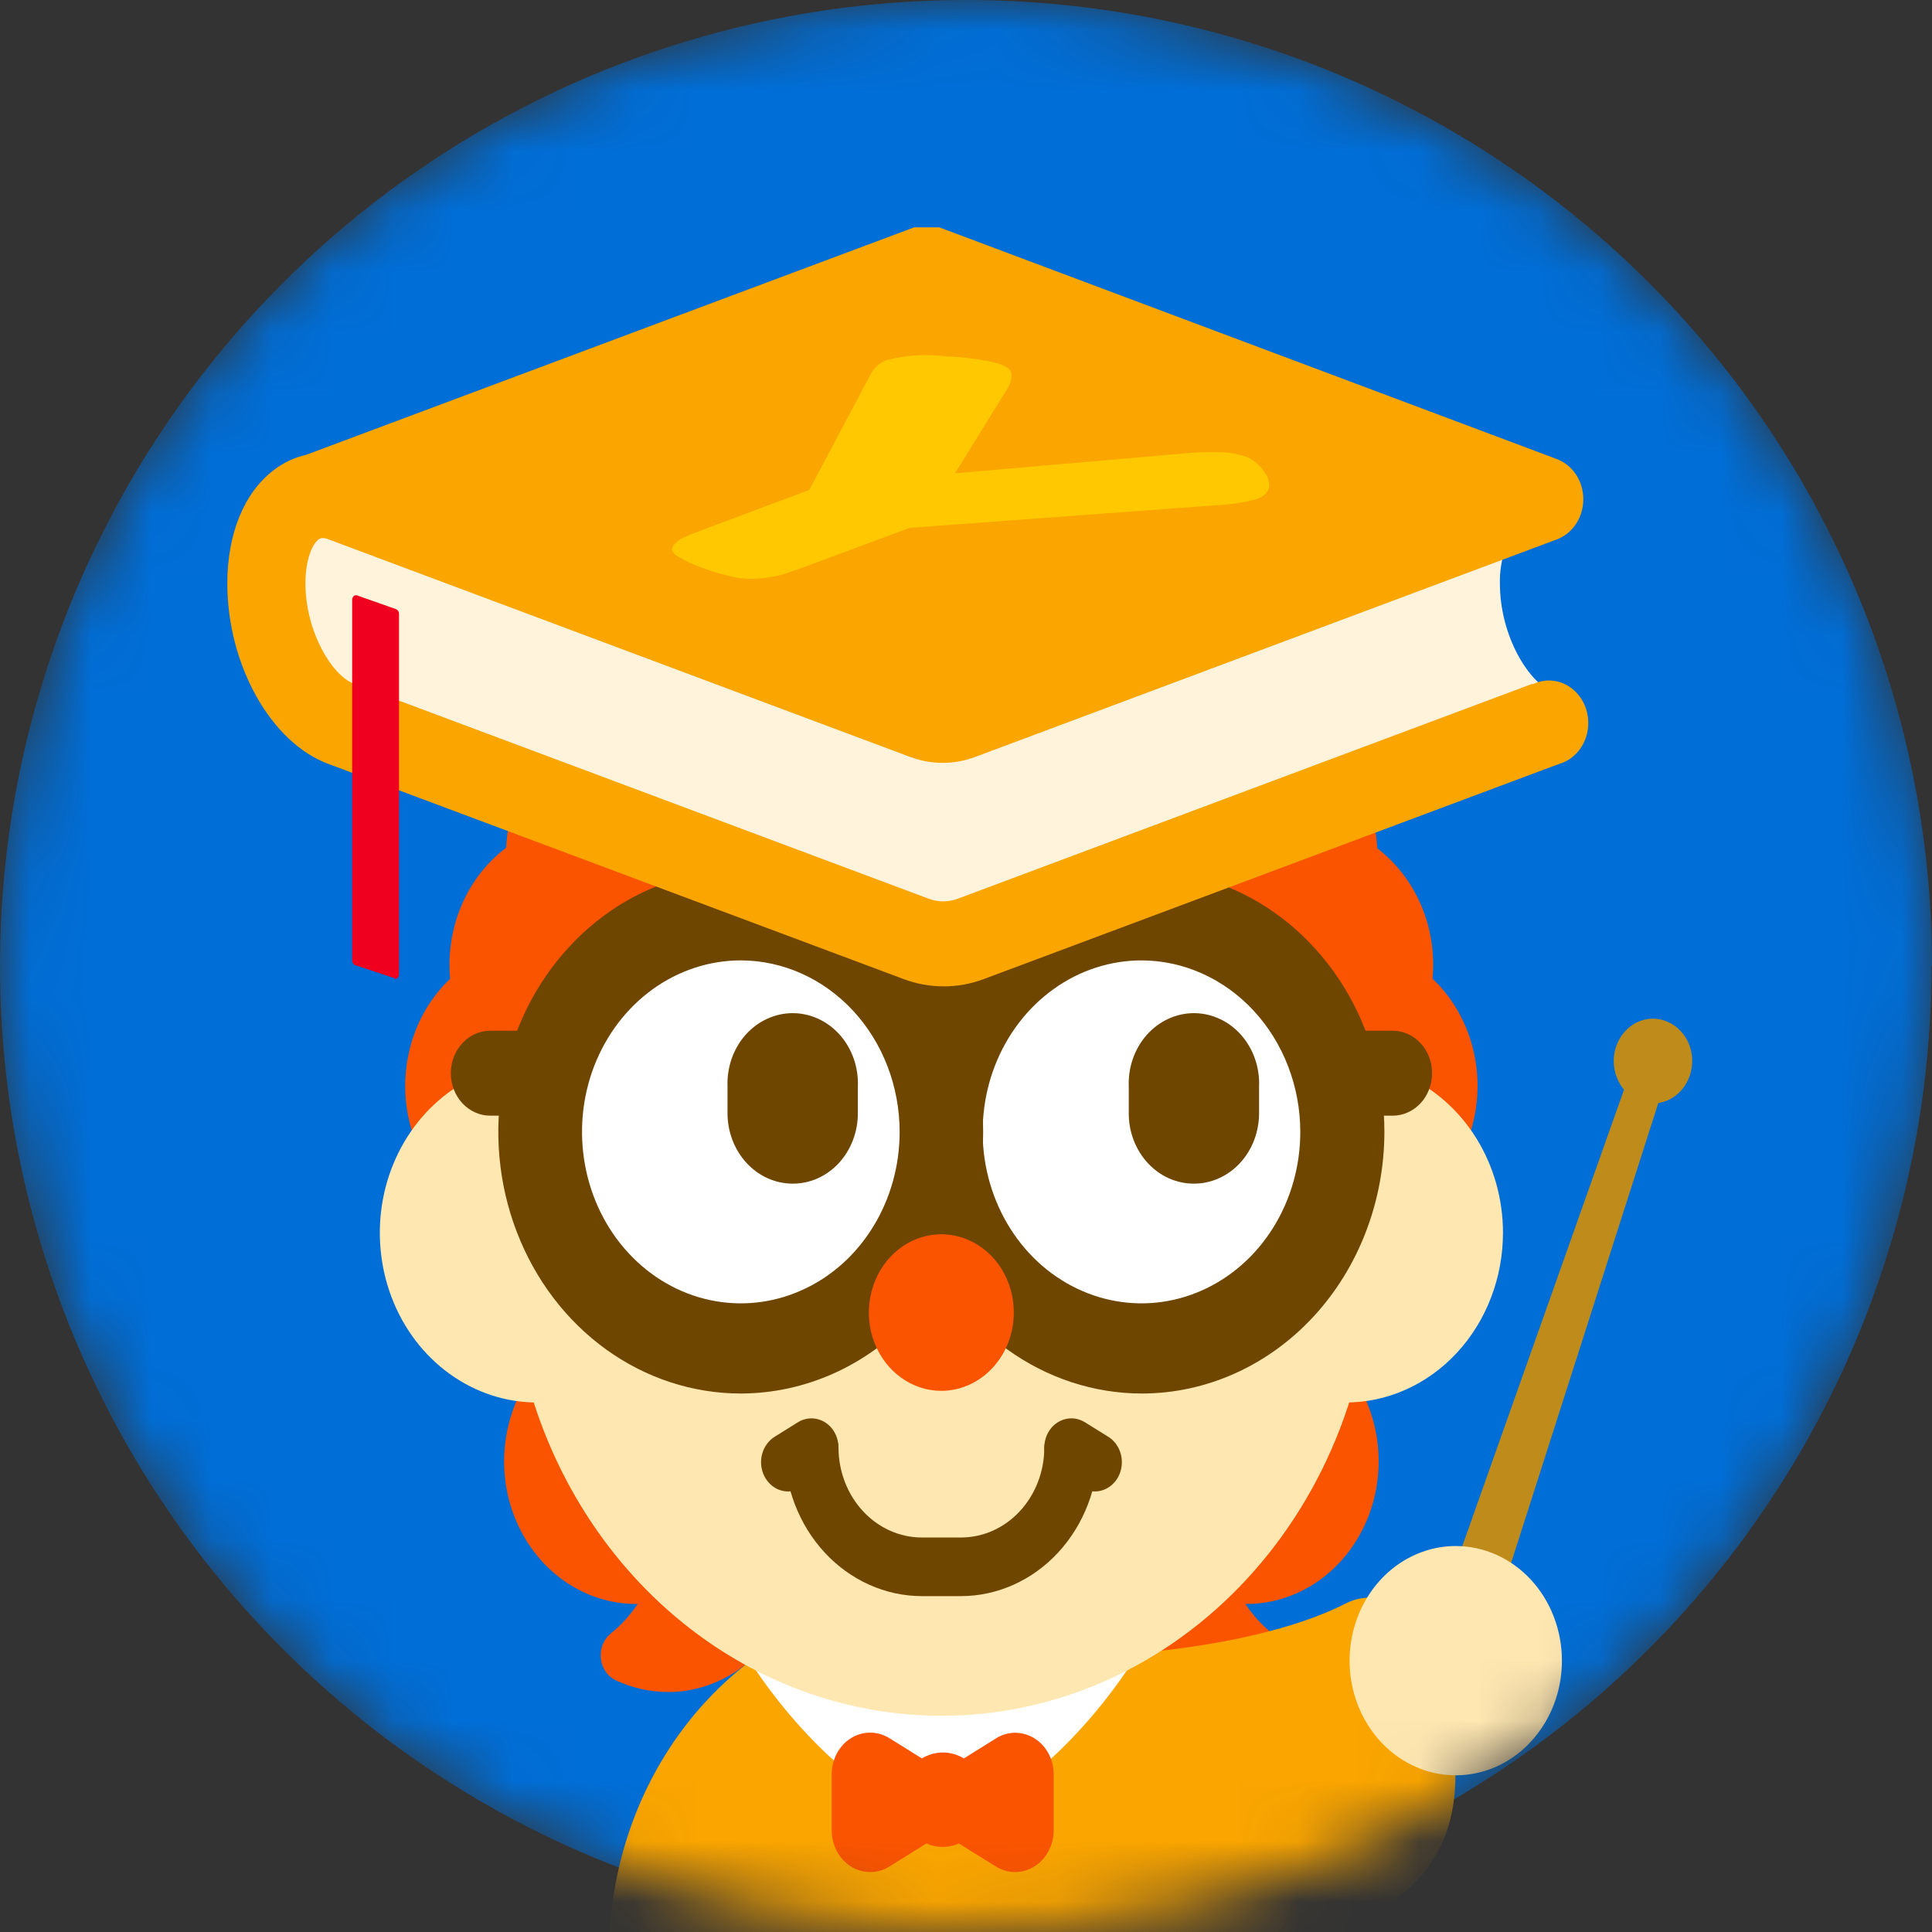 <svg width="32" height="32" viewBox="0 0 32 32" fill="none" xmlns="http://www.w3.org/2000/svg">
<rect x="0" y="0" width="32" height="32" fill="#333333" stroke="none"/>
<mask id="mask0_2094_7567" style="mask-type:alpha" maskUnits="userSpaceOnUse" x="0" y="0" width="32" height="32">
<path d="M31.991 16C31.991 19.165 31.053 22.259 29.295 24.89C27.537 27.522 25.038 29.572 22.114 30.783C19.191 31.994 15.974 32.31 12.871 31.692C9.768 31.074 6.918 29.549 4.681 27.31C2.445 25.071 0.922 22.219 0.306 19.115C-0.31 16.011 0.008 12.793 1.221 9.87C2.433 6.946 4.485 4.448 7.117 2.691C9.748 0.935 12.842 -0.002 16.006 3.41907e-06C20.248 0 24.316 1.686 27.316 4.687C30.315 7.687 32 11.757 32 16" fill="#006ED7"/>
</mask>
<g mask="url(#mask0_2094_7567)">
<path d="M31.991 16C31.991 19.165 31.053 22.259 29.295 24.89C27.537 27.522 25.038 29.572 22.114 30.783C19.191 31.994 15.974 32.31 12.871 31.692C9.768 31.074 6.918 29.549 4.681 27.31C2.445 25.071 0.922 22.219 0.306 19.115C-0.31 16.011 0.008 12.793 1.221 9.87C2.433 6.946 4.485 4.448 7.117 2.691C9.748 0.935 12.842 -0.002 16.006 3.41907e-06C20.248 0 24.316 1.686 27.316 4.687C30.315 7.687 32 11.757 32 16" fill="#006ED7"/>
<path d="M23.552 28.922C23.494 28.899 23.441 28.864 23.396 28.819C23.351 28.773 23.314 28.719 23.289 28.658C23.263 28.598 23.249 28.532 23.247 28.466C23.245 28.399 23.255 28.333 23.277 28.271L27.167 17.292L27.709 17.512L24.153 28.624C24.133 28.687 24.101 28.745 24.059 28.794C24.018 28.844 23.968 28.884 23.912 28.913C23.856 28.942 23.796 28.958 23.734 28.961C23.672 28.964 23.61 28.953 23.552 28.93" fill="#BF8C1B"/>
<path d="M27.988 17.815C27.944 17.945 27.865 18.058 27.762 18.14C27.658 18.222 27.534 18.269 27.406 18.275C27.278 18.281 27.151 18.245 27.041 18.174C26.931 18.102 26.844 17.996 26.79 17.87C26.735 17.745 26.717 17.604 26.736 17.467C26.756 17.33 26.813 17.203 26.899 17.101C26.986 16.998 27.099 16.926 27.224 16.893C27.349 16.86 27.48 16.868 27.6 16.915C27.681 16.947 27.754 16.995 27.817 17.057C27.881 17.119 27.932 17.194 27.968 17.278C28.004 17.361 28.024 17.452 28.028 17.544C28.031 17.636 28.018 17.728 27.988 17.815Z" fill="#BF8C1B"/>
<path d="M19.837 24.979C19.884 24.545 20.028 24.13 20.258 23.77C19.99 23.747 19.721 23.79 19.471 23.895C19.221 24.001 18.996 24.167 18.814 24.381C18.632 24.594 18.497 24.85 18.421 25.128C18.344 25.406 18.327 25.699 18.37 25.985C18.414 26.271 18.518 26.543 18.674 26.78C18.829 27.016 19.033 27.211 19.268 27.35C19.504 27.489 19.767 27.568 20.035 27.581C20.303 27.595 20.571 27.542 20.818 27.426C20.47 27.147 20.196 26.774 20.024 26.344C19.852 25.915 19.788 25.444 19.837 24.979Z" fill="#FA5400"/>
<path d="M20.117 28.024C20.033 28.024 19.95 28.019 19.866 28.009C19.301 27.932 18.785 27.62 18.429 27.14C18.074 26.659 17.906 26.047 17.961 25.435C18.017 24.822 18.292 24.258 18.727 23.861C19.163 23.464 19.724 23.266 20.293 23.31C20.366 23.317 20.436 23.344 20.496 23.39C20.556 23.435 20.604 23.496 20.636 23.568C20.667 23.639 20.681 23.718 20.675 23.797C20.669 23.876 20.645 23.952 20.603 24.017C20.412 24.316 20.292 24.66 20.254 25.021C20.214 25.407 20.269 25.798 20.412 26.155C20.555 26.511 20.782 26.821 21.071 27.054C21.13 27.101 21.177 27.165 21.206 27.237C21.235 27.31 21.246 27.39 21.238 27.469C21.229 27.548 21.202 27.623 21.158 27.687C21.114 27.751 21.055 27.801 20.987 27.832C20.714 27.959 20.419 28.024 20.121 28.024H20.117ZM19.539 24.346C19.276 24.483 19.06 24.708 18.925 24.988C18.79 25.268 18.743 25.588 18.791 25.9C18.838 26.211 18.978 26.498 19.189 26.716C19.401 26.935 19.672 27.073 19.962 27.111C19.696 26.718 19.52 26.263 19.446 25.783C19.373 25.303 19.405 24.811 19.539 24.346Z" fill="#FA5400"/>
<path d="M17.615 27.846C17.615 27.846 20.654 27.826 22.449 26.913C22.521 26.877 22.599 26.857 22.678 26.854C22.758 26.851 22.837 26.866 22.911 26.897C22.985 26.928 23.052 26.975 23.108 27.035C23.165 27.095 23.21 27.167 23.24 27.246C23.685 28.419 24.283 30.203 22.858 31.171C20.952 32.463 18.297 33.294 18.297 33.294L17.615 27.846Z" fill="#FAA500"/>
<path d="M18.297 33.689C18.21 33.689 18.125 33.654 18.059 33.592C17.993 33.529 17.95 33.443 17.938 33.349L17.248 27.901C17.241 27.845 17.246 27.789 17.261 27.735C17.276 27.681 17.302 27.632 17.336 27.59C17.369 27.547 17.411 27.513 17.458 27.49C17.505 27.467 17.556 27.455 17.607 27.455C17.638 27.455 20.587 27.424 22.288 26.56C22.404 26.5 22.53 26.467 22.658 26.462C22.786 26.457 22.914 26.481 23.034 26.531C23.154 26.582 23.263 26.658 23.355 26.756C23.448 26.853 23.521 26.969 23.571 27.098C23.936 28.061 24.796 30.317 23.046 31.508C21.12 32.816 18.504 33.64 18.393 33.676C18.36 33.686 18.326 33.691 18.291 33.691L18.297 33.689ZM18.024 28.231L18.596 32.785C19.413 32.5 21.251 31.795 22.658 30.842C23.679 30.15 23.491 28.966 22.897 27.4C22.885 27.37 22.868 27.342 22.846 27.319C22.824 27.296 22.799 27.278 22.77 27.265C22.743 27.253 22.714 27.247 22.684 27.247C22.655 27.247 22.626 27.253 22.599 27.265C21.134 28.011 18.935 28.185 18.024 28.225" fill="#FAA500"/>
<path d="M10.451 32.366C10.451 33.91 13.034 34.666 15.608 34.661C18.181 34.657 18.661 33.892 18.661 32.366C18.661 29.308 18.414 26.829 15.581 26.829C14.221 26.829 12.916 27.412 11.954 28.451C10.992 29.489 10.452 30.897 10.451 32.366Z" fill="#FAA500"/>
<path d="M15.579 35.054C12.896 35.054 11.248 34.311 10.6 33.612C10.441 33.453 10.313 33.261 10.225 33.046C10.136 32.832 10.09 32.601 10.088 32.366C10.089 30.794 10.668 29.286 11.698 28.174C12.728 27.062 14.125 26.436 15.581 26.435C17.037 26.435 17.997 27.043 18.516 28.289C18.939 29.31 19.027 30.657 19.027 32.366C19.027 34.32 18.099 35.05 15.608 35.054H15.579ZM15.579 27.222C14.316 27.224 13.105 27.766 12.212 28.73C11.319 29.695 10.816 31.002 10.815 32.366C10.818 32.497 10.846 32.625 10.897 32.743C10.948 32.862 11.02 32.967 11.111 33.054C11.797 33.793 13.547 34.269 15.579 34.269H15.614C18.122 34.269 18.304 33.546 18.304 32.366C18.304 30.759 18.228 29.5 17.858 28.618C17.464 27.669 16.743 27.228 15.587 27.228" fill="#FAA500"/>
<path d="M11.348 24.979C11.301 24.545 11.157 24.13 10.927 23.77C11.195 23.747 11.464 23.789 11.714 23.895C11.965 24 12.19 24.166 12.372 24.38C12.554 24.593 12.689 24.848 12.766 25.126C12.843 25.404 12.86 25.698 12.816 25.984C12.773 26.27 12.669 26.542 12.514 26.779C12.358 27.015 12.155 27.211 11.919 27.35C11.683 27.489 11.421 27.568 11.152 27.581C10.884 27.595 10.616 27.542 10.369 27.427C10.717 27.147 10.99 26.773 11.161 26.344C11.333 25.914 11.397 25.444 11.348 24.979Z" fill="#FA5400"/>
<path d="M11.068 28.024C10.77 28.025 10.475 27.96 10.202 27.833C10.134 27.801 10.075 27.751 10.032 27.687C9.988 27.624 9.96 27.549 9.952 27.47C9.943 27.391 9.954 27.311 9.983 27.238C10.012 27.165 10.059 27.102 10.118 27.054C10.407 26.822 10.634 26.512 10.778 26.155C10.921 25.799 10.975 25.408 10.935 25.021C10.898 24.66 10.778 24.316 10.586 24.018C10.545 23.952 10.52 23.877 10.514 23.798C10.509 23.719 10.522 23.64 10.553 23.568C10.585 23.497 10.633 23.435 10.693 23.39C10.753 23.345 10.823 23.317 10.896 23.31C11.465 23.265 12.028 23.462 12.465 23.859C12.901 24.255 13.177 24.821 13.233 25.434C13.289 26.047 13.12 26.659 12.764 27.14C12.408 27.622 11.891 27.933 11.325 28.009C11.242 28.02 11.158 28.025 11.074 28.024H11.068ZM11.768 24.918C11.85 25.695 11.659 26.478 11.233 27.111C11.524 27.074 11.795 26.935 12.006 26.717C12.217 26.498 12.357 26.212 12.405 25.9C12.452 25.588 12.405 25.269 12.27 24.988C12.135 24.708 11.92 24.483 11.656 24.346C11.711 24.532 11.748 24.724 11.768 24.918Z" fill="#FA5400"/>
<path d="M7.866 15.98C7.865 16.358 7.969 16.727 8.163 17.042C8.357 17.356 8.633 17.601 8.956 17.746C9.279 17.891 9.635 17.929 9.978 17.855C10.321 17.782 10.637 17.6 10.884 17.333C11.132 17.066 11.3 16.726 11.369 16.356C11.437 15.985 11.402 15.601 11.268 15.252C11.135 14.903 10.908 14.605 10.617 14.395C10.326 14.185 9.984 14.073 9.634 14.073C9.402 14.072 9.172 14.122 8.958 14.217C8.743 14.313 8.548 14.454 8.384 14.631C8.219 14.808 8.089 15.018 8 15.25C7.911 15.481 7.866 15.729 7.866 15.98Z" fill="#FA5400"/>
<path d="M9.634 18.342C9.201 18.342 8.778 18.204 8.418 17.945C8.058 17.686 7.778 17.317 7.612 16.886C7.446 16.454 7.402 15.979 7.487 15.521C7.571 15.063 7.779 14.642 8.085 14.311C8.391 13.981 8.78 13.755 9.205 13.664C9.629 13.573 10.069 13.62 10.469 13.798C10.868 13.977 11.21 14.28 11.451 14.668C11.691 15.056 11.819 15.513 11.819 15.98C11.819 16.606 11.588 17.206 11.179 17.649C10.769 18.091 10.214 18.341 9.634 18.342ZM9.634 14.523C9.367 14.523 9.106 14.608 8.884 14.768C8.662 14.928 8.489 15.156 8.387 15.422C8.285 15.689 8.258 15.982 8.31 16.265C8.362 16.547 8.491 16.807 8.68 17.011C8.868 17.215 9.109 17.354 9.371 17.41C9.633 17.466 9.904 17.437 10.151 17.327C10.397 17.217 10.608 17.03 10.757 16.79C10.905 16.55 10.984 16.269 10.984 15.98C10.984 15.594 10.841 15.223 10.588 14.95C10.335 14.677 9.992 14.523 9.634 14.523Z" fill="#FA5400"/>
<path d="M8.768 24.205C8.768 24.583 8.872 24.952 9.066 25.266C9.261 25.58 9.537 25.825 9.86 25.969C10.183 26.114 10.539 26.152 10.882 26.078C11.225 26.004 11.54 25.822 11.787 25.555C12.035 25.288 12.203 24.948 12.271 24.578C12.34 24.207 12.305 23.823 12.171 23.474C12.037 23.125 11.81 22.827 11.519 22.617C11.229 22.407 10.887 22.295 10.537 22.295C10.068 22.295 9.618 22.497 9.286 22.855C8.955 23.213 8.768 23.698 8.768 24.205Z" fill="#FA5400"/>
<path d="M10.537 26.567C10.104 26.567 9.681 26.428 9.322 26.169C8.962 25.909 8.682 25.54 8.516 25.109C8.35 24.677 8.307 24.202 8.392 23.744C8.476 23.286 8.684 22.865 8.99 22.535C9.296 22.205 9.686 21.98 10.11 21.889C10.534 21.797 10.974 21.844 11.374 22.023C11.774 22.202 12.115 22.505 12.355 22.893C12.596 23.281 12.724 23.738 12.724 24.205C12.723 24.831 12.493 25.431 12.083 25.874C11.673 26.317 11.117 26.566 10.537 26.567ZM10.537 22.747C10.27 22.747 10.009 22.833 9.787 22.993C9.565 23.153 9.392 23.381 9.29 23.647C9.187 23.913 9.161 24.206 9.213 24.489C9.265 24.772 9.393 25.032 9.582 25.235C9.771 25.439 10.012 25.578 10.273 25.634C10.535 25.691 10.807 25.662 11.053 25.552C11.3 25.441 11.511 25.254 11.659 25.015C11.807 24.775 11.887 24.493 11.887 24.205C11.886 23.819 11.744 23.448 11.491 23.175C11.238 22.902 10.895 22.748 10.537 22.747Z" fill="#FA5400"/>
<path d="M7.13 17.995C7.13 18.373 7.234 18.742 7.428 19.056C7.623 19.37 7.899 19.615 8.222 19.76C8.545 19.904 8.901 19.942 9.244 19.868C9.587 19.795 9.902 19.613 10.15 19.346C10.397 19.079 10.565 18.738 10.634 18.368C10.702 17.998 10.667 17.614 10.533 17.265C10.399 16.916 10.172 16.618 9.882 16.408C9.591 16.198 9.249 16.086 8.899 16.086C8.43 16.086 7.98 16.287 7.648 16.645C7.317 17.003 7.13 17.489 7.13 17.995Z" fill="#FA5400"/>
<path d="M8.899 20.348C8.466 20.348 8.043 20.21 7.684 19.95C7.324 19.691 7.044 19.322 6.878 18.89C6.712 18.459 6.669 17.984 6.754 17.526C6.838 17.068 7.046 16.647 7.352 16.317C7.658 15.986 8.048 15.761 8.472 15.67C8.896 15.579 9.336 15.626 9.736 15.805C10.136 15.983 10.477 16.286 10.717 16.675C10.958 17.063 11.086 17.52 11.086 17.987C11.086 18.613 10.855 19.213 10.445 19.656C10.035 20.099 9.479 20.348 8.899 20.348ZM8.899 16.529C8.632 16.529 8.371 16.615 8.149 16.775C7.927 16.935 7.754 17.163 7.652 17.429C7.549 17.695 7.523 17.988 7.575 18.271C7.627 18.554 7.755 18.813 7.944 19.017C8.133 19.221 8.374 19.36 8.635 19.416C8.897 19.472 9.169 19.444 9.415 19.333C9.662 19.223 9.873 19.036 10.021 18.796C10.17 18.557 10.249 18.275 10.249 17.987C10.248 17.6 10.106 17.23 9.853 16.957C9.6 16.683 9.257 16.53 8.899 16.529Z" fill="#FA5400"/>
<path d="M22.417 24.205C22.417 24.583 22.313 24.952 22.119 25.266C21.924 25.58 21.648 25.825 21.325 25.969C21.002 26.114 20.646 26.152 20.303 26.078C19.96 26.004 19.645 25.822 19.398 25.555C19.15 25.288 18.982 24.948 18.913 24.578C18.845 24.207 18.88 23.823 19.014 23.474C19.148 23.125 19.375 22.827 19.666 22.617C19.956 22.407 20.298 22.295 20.648 22.295C21.117 22.295 21.567 22.497 21.899 22.855C22.23 23.213 22.417 23.698 22.417 24.205Z" fill="#FA5400"/>
<path d="M20.648 26.567C20.216 26.567 19.793 26.428 19.433 26.169C19.073 25.909 18.793 25.54 18.627 25.109C18.462 24.677 18.419 24.202 18.503 23.744C18.587 23.286 18.796 22.865 19.102 22.535C19.407 22.205 19.797 21.98 20.221 21.889C20.646 21.797 21.086 21.844 21.485 22.023C21.885 22.202 22.227 22.505 22.467 22.893C22.707 23.281 22.835 23.738 22.835 24.205C22.835 24.831 22.604 25.431 22.194 25.874C21.784 26.317 21.228 26.566 20.648 26.567ZM20.648 22.747C20.381 22.747 20.12 22.833 19.898 22.993C19.676 23.153 19.503 23.381 19.401 23.647C19.299 23.913 19.272 24.206 19.324 24.489C19.376 24.772 19.505 25.032 19.694 25.235C19.883 25.439 20.123 25.578 20.385 25.634C20.647 25.691 20.918 25.662 21.165 25.552C21.412 25.441 21.622 25.254 21.771 25.015C21.919 24.775 21.998 24.493 21.998 24.205C21.998 23.818 21.856 23.448 21.603 23.174C21.35 22.901 21.006 22.747 20.648 22.747Z" fill="#FA5400"/>
<path d="M24.055 17.995C24.055 18.373 23.951 18.742 23.757 19.056C23.562 19.37 23.286 19.615 22.963 19.76C22.64 19.904 22.284 19.942 21.941 19.868C21.598 19.795 21.283 19.613 21.036 19.346C20.788 19.079 20.62 18.738 20.552 18.368C20.483 17.998 20.518 17.614 20.652 17.265C20.786 16.916 21.013 16.618 21.304 16.408C21.595 16.198 21.936 16.086 22.286 16.086C22.755 16.086 23.205 16.287 23.537 16.645C23.869 17.003 24.055 17.489 24.055 17.995Z" fill="#FA5400"/>
<path d="M22.286 20.348C21.853 20.348 21.431 20.21 21.071 19.95C20.711 19.691 20.431 19.322 20.265 18.89C20.1 18.459 20.056 17.984 20.141 17.526C20.225 17.068 20.433 16.647 20.739 16.317C21.045 15.986 21.435 15.761 21.859 15.67C22.284 15.579 22.723 15.626 23.123 15.805C23.523 15.983 23.864 16.286 24.105 16.675C24.345 17.063 24.473 17.52 24.473 17.987C24.473 18.613 24.242 19.213 23.832 19.656C23.422 20.099 22.866 20.348 22.286 20.348ZM22.286 16.529C22.019 16.529 21.758 16.615 21.536 16.775C21.314 16.935 21.141 17.163 21.039 17.429C20.937 17.695 20.91 17.988 20.962 18.271C21.014 18.554 21.143 18.813 21.331 19.017C21.52 19.221 21.761 19.36 22.023 19.416C22.285 19.472 22.556 19.444 22.803 19.333C23.049 19.223 23.26 19.036 23.409 18.796C23.557 18.557 23.636 18.275 23.636 17.987C23.636 17.6 23.493 17.23 23.24 16.957C22.987 16.683 22.644 16.53 22.286 16.529Z" fill="#FA5400"/>
<path d="M23.32 15.98C23.32 16.358 23.216 16.727 23.022 17.042C22.828 17.356 22.552 17.601 22.229 17.746C21.905 17.891 21.55 17.929 21.206 17.855C20.863 17.782 20.548 17.6 20.3 17.333C20.053 17.065 19.884 16.725 19.816 16.354C19.748 15.984 19.783 15.6 19.917 15.251C20.051 14.902 20.278 14.603 20.57 14.394C20.861 14.184 21.203 14.072 21.553 14.073C21.785 14.073 22.015 14.122 22.229 14.218C22.443 14.314 22.638 14.454 22.802 14.631C22.966 14.809 23.096 15.019 23.185 15.25C23.274 15.482 23.32 15.73 23.32 15.98Z" fill="#FA5400"/>
<path d="M21.553 18.342C21.12 18.342 20.697 18.204 20.337 17.945C19.977 17.686 19.697 17.317 19.531 16.886C19.365 16.454 19.321 15.979 19.405 15.521C19.489 15.063 19.698 14.642 20.003 14.311C20.309 13.981 20.699 13.755 21.123 13.664C21.548 13.573 21.988 13.62 22.387 13.798C22.787 13.977 23.129 14.28 23.369 14.668C23.61 15.056 23.738 15.513 23.738 15.98C23.738 16.606 23.507 17.206 23.098 17.649C22.688 18.091 22.132 18.341 21.553 18.342ZM21.553 14.523C21.286 14.523 21.025 14.608 20.803 14.768C20.581 14.928 20.408 15.156 20.306 15.422C20.203 15.689 20.177 15.982 20.229 16.265C20.281 16.547 20.41 16.807 20.598 17.011C20.787 17.215 21.028 17.354 21.29 17.41C21.551 17.466 21.823 17.437 22.07 17.327C22.316 17.217 22.527 17.03 22.675 16.79C22.824 16.55 22.903 16.269 22.903 15.98C22.902 15.594 22.76 15.223 22.507 14.95C22.254 14.677 21.911 14.523 21.553 14.523Z" fill="#FA5400"/>
<path d="M24.396 20.419C24.395 20.868 24.271 21.308 24.04 21.681C23.808 22.055 23.479 22.346 23.095 22.517C22.71 22.689 22.286 22.734 21.878 22.646C21.47 22.558 21.095 22.341 20.801 22.023C20.506 21.705 20.306 21.3 20.225 20.859C20.144 20.418 20.186 19.961 20.345 19.546C20.505 19.131 20.774 18.776 21.121 18.526C21.467 18.276 21.874 18.143 22.29 18.143C22.567 18.143 22.841 18.202 23.096 18.316C23.352 18.431 23.584 18.598 23.78 18.81C23.975 19.021 24.13 19.272 24.236 19.548C24.342 19.824 24.396 20.12 24.396 20.419Z" fill="#FFE7B1"/>
<path d="M22.29 23.23C21.775 23.23 21.272 23.065 20.844 22.756C20.416 22.448 20.082 22.009 19.885 21.495C19.688 20.981 19.636 20.416 19.736 19.87C19.837 19.325 20.085 18.824 20.449 18.431C20.813 18.038 21.277 17.77 21.782 17.661C22.287 17.553 22.811 17.609 23.287 17.821C23.763 18.034 24.169 18.395 24.455 18.857C24.741 19.319 24.894 19.863 24.894 20.419C24.894 21.164 24.619 21.879 24.131 22.406C23.643 22.933 22.981 23.23 22.29 23.23ZM22.29 18.683C21.972 18.683 21.662 18.785 21.397 18.976C21.133 19.167 20.927 19.438 20.805 19.755C20.684 20.072 20.652 20.421 20.714 20.757C20.776 21.094 20.929 21.403 21.154 21.646C21.379 21.889 21.665 22.054 21.977 22.121C22.288 22.188 22.612 22.154 22.905 22.022C23.199 21.891 23.45 21.668 23.627 21.383C23.803 21.098 23.898 20.762 23.898 20.419C23.897 19.959 23.727 19.518 23.426 19.192C23.125 18.867 22.716 18.684 22.29 18.683Z" fill="#FFE7B1"/>
<path d="M18.771 27.5C18.771 27.5 17.546 29.555 15.594 30.293C13.641 29.555 12.414 27.5 12.414 27.5H18.771Z" fill="white"/>
<path d="M16.496 28.794L15.965 29.125C15.859 29.061 15.739 29.027 15.617 29.027C15.495 29.027 15.375 29.061 15.269 29.125L14.738 28.794C14.641 28.732 14.53 28.699 14.418 28.698C14.305 28.697 14.194 28.728 14.096 28.789C13.998 28.849 13.917 28.937 13.861 29.042C13.805 29.148 13.775 29.267 13.776 29.389V30.317C13.776 30.438 13.805 30.557 13.861 30.662C13.916 30.767 13.997 30.854 14.094 30.915C14.191 30.975 14.301 31.007 14.413 31.007C14.525 31.007 14.635 30.976 14.732 30.915L15.344 30.534C15.516 30.61 15.709 30.61 15.882 30.534L16.494 30.915C16.591 30.975 16.701 31.007 16.814 31.007C16.925 31.007 17.036 30.975 17.133 30.914C17.23 30.854 17.31 30.767 17.366 30.662C17.422 30.557 17.452 30.439 17.452 30.317V29.389C17.452 29.268 17.423 29.149 17.367 29.044C17.311 28.939 17.23 28.852 17.133 28.792C17.036 28.732 16.925 28.7 16.813 28.7C16.701 28.701 16.591 28.733 16.494 28.794" fill="#FA5400"/>
<path d="M22.396 14.174C22.396 14.552 22.293 14.921 22.098 15.235C21.904 15.549 21.628 15.794 21.305 15.938C20.982 16.083 20.626 16.121 20.283 16.047C19.94 15.973 19.625 15.792 19.377 15.524C19.13 15.258 18.962 14.917 18.893 14.547C18.825 14.176 18.86 13.792 18.994 13.444C19.128 13.095 19.354 12.796 19.645 12.586C19.936 12.377 20.278 12.265 20.628 12.265C21.097 12.265 21.547 12.466 21.878 12.824C22.21 13.182 22.396 13.668 22.396 14.174Z" fill="#FA5400"/>
<path d="M20.628 16.524C20.195 16.525 19.772 16.387 19.412 16.127C19.052 15.868 18.771 15.499 18.605 15.068C18.439 14.636 18.396 14.161 18.48 13.703C18.565 13.244 18.773 12.823 19.079 12.493C19.385 12.163 19.775 11.938 20.199 11.847C20.624 11.755 21.064 11.802 21.464 11.982C21.863 12.161 22.205 12.463 22.445 12.852C22.685 13.241 22.813 13.698 22.813 14.165C22.812 14.791 22.582 15.39 22.172 15.833C21.763 16.275 21.207 16.524 20.628 16.524ZM20.628 12.708C20.361 12.708 20.1 12.793 19.878 12.953C19.656 13.113 19.483 13.341 19.381 13.607C19.278 13.874 19.252 14.167 19.304 14.449C19.356 14.732 19.484 14.992 19.673 15.196C19.862 15.4 20.102 15.538 20.364 15.595C20.626 15.651 20.898 15.622 21.144 15.512C21.391 15.401 21.602 15.215 21.75 14.975C21.898 14.735 21.978 14.453 21.978 14.165C21.978 13.778 21.835 13.408 21.582 13.134C21.329 12.861 20.986 12.708 20.628 12.708Z" fill="#FA5400"/>
<path d="M8.791 14.174C8.791 14.552 8.894 14.921 9.089 15.235C9.283 15.549 9.559 15.794 9.882 15.938C10.206 16.083 10.561 16.121 10.904 16.047C11.247 15.973 11.562 15.792 11.81 15.524C12.057 15.258 12.226 14.917 12.294 14.547C12.362 14.176 12.327 13.792 12.193 13.444C12.059 13.095 11.833 12.796 11.542 12.586C11.251 12.377 10.909 12.265 10.559 12.265C10.09 12.265 9.64 12.466 9.309 12.824C8.977 13.182 8.791 13.668 8.791 14.174Z" fill="#FA5400"/>
<path d="M10.559 16.524C10.127 16.523 9.704 16.383 9.345 16.121C8.986 15.86 8.707 15.49 8.543 15.058C8.379 14.626 8.338 14.15 8.424 13.693C8.51 13.235 8.72 12.815 9.027 12.486C9.335 12.157 9.725 11.934 10.15 11.845C10.575 11.755 11.014 11.804 11.414 11.985C11.812 12.166 12.153 12.47 12.392 12.86C12.63 13.249 12.757 13.707 12.755 14.174C12.754 14.8 12.524 15.399 12.114 15.842C11.704 16.284 11.149 16.533 10.57 16.533L10.559 16.524ZM10.57 12.716C10.303 12.716 10.042 12.802 9.82 12.962C9.598 13.122 9.425 13.35 9.322 13.616C9.22 13.883 9.193 14.175 9.246 14.458C9.298 14.741 9.426 15.001 9.615 15.204C9.804 15.408 10.044 15.547 10.306 15.603C10.568 15.66 10.839 15.631 11.086 15.521C11.333 15.41 11.544 15.223 11.692 14.984C11.84 14.744 11.919 14.462 11.919 14.174C11.919 13.787 11.777 13.417 11.524 13.143C11.271 12.87 10.928 12.716 10.57 12.716Z" fill="#FA5400"/>
<path d="M22.268 20.701C22.268 22.127 21.876 23.52 21.142 24.706C20.409 25.892 19.366 26.815 18.146 27.361C16.926 27.906 15.583 28.049 14.288 27.771C12.993 27.492 11.804 26.806 10.87 25.797C9.936 24.789 9.301 23.504 9.043 22.106C8.786 20.707 8.918 19.258 9.424 17.941C9.93 16.624 10.786 15.498 11.884 14.706C12.982 13.915 14.273 13.492 15.594 13.493C16.47 13.493 17.338 13.679 18.148 14.041C18.958 14.404 19.694 14.935 20.314 15.604C20.933 16.273 21.425 17.068 21.76 17.943C22.096 18.817 22.268 19.755 22.268 20.701Z" fill="#FFE7B1"/>
<path d="M15.594 28.419C14.18 28.419 12.798 27.966 11.622 27.118C10.447 26.27 9.531 25.065 8.99 23.655C8.449 22.244 8.307 20.693 8.583 19.195C8.859 17.698 9.539 16.323 10.539 15.244C11.539 14.165 12.812 13.43 14.199 13.132C15.586 12.834 17.023 12.987 18.329 13.571C19.635 14.155 20.752 15.144 21.537 16.413C22.322 17.683 22.742 19.175 22.742 20.701C22.742 22.748 21.988 24.711 20.648 26.158C19.308 27.606 17.489 28.419 15.594 28.419ZM15.594 14.007C14.367 14.007 13.168 14.399 12.149 15.135C11.129 15.87 10.334 16.916 9.865 18.139C9.396 19.363 9.273 20.709 9.512 22.007C9.752 23.306 10.342 24.499 11.209 25.435C12.076 26.371 13.181 27.009 14.384 27.267C15.587 27.525 16.833 27.393 17.966 26.886C19.099 26.379 20.068 25.521 20.749 24.42C21.43 23.32 21.794 22.025 21.794 20.701C21.792 18.926 21.138 17.225 19.976 15.97C18.813 14.715 17.237 14.009 15.594 14.007Z" fill="#FFE7B1"/>
<path d="M6.789 20.419C6.79 20.868 6.913 21.308 7.145 21.681C7.377 22.055 7.706 22.346 8.09 22.517C8.475 22.689 8.899 22.734 9.307 22.646C9.715 22.558 10.09 22.341 10.384 22.023C10.679 21.705 10.879 21.3 10.96 20.859C11.041 20.418 10.999 19.961 10.84 19.546C10.681 19.131 10.411 18.776 10.064 18.526C9.718 18.276 9.311 18.143 8.895 18.143C8.336 18.143 7.801 18.383 7.406 18.809C7.011 19.235 6.789 19.814 6.789 20.416" fill="#FFE7B1"/>
<path d="M8.895 23.23C8.38 23.23 7.876 23.065 7.448 22.756C7.02 22.448 6.686 22.009 6.489 21.495C6.292 20.981 6.241 20.416 6.341 19.87C6.442 19.325 6.69 18.824 7.054 18.431C7.418 18.038 7.882 17.77 8.387 17.661C8.892 17.553 9.416 17.609 9.891 17.821C10.367 18.034 10.774 18.395 11.06 18.857C11.346 19.319 11.499 19.863 11.499 20.419C11.498 21.164 11.224 21.879 10.736 22.406C10.247 22.933 9.585 23.23 8.895 23.23ZM8.895 18.683C8.577 18.683 8.266 18.785 8.002 18.976C7.738 19.167 7.532 19.438 7.41 19.755C7.288 20.072 7.257 20.421 7.319 20.757C7.381 21.094 7.534 21.403 7.758 21.646C7.983 21.889 8.27 22.054 8.581 22.121C8.893 22.188 9.216 22.154 9.51 22.022C9.804 21.891 10.055 21.668 10.231 21.383C10.408 21.098 10.502 20.762 10.502 20.419C10.502 19.959 10.332 19.518 10.031 19.192C9.73 18.867 9.321 18.684 8.895 18.683Z" fill="#FFE7B1"/>
<path d="M22.237 18.747C22.237 19.457 22.042 20.151 21.677 20.741C21.312 21.331 20.793 21.79 20.186 22.062C19.579 22.333 18.911 22.404 18.266 22.266C17.622 22.128 17.029 21.786 16.565 21.284C16.1 20.782 15.784 20.143 15.655 19.447C15.527 18.751 15.593 18.03 15.845 17.374C16.096 16.719 16.522 16.159 17.068 15.764C17.615 15.37 18.257 15.16 18.914 15.16C19.351 15.16 19.783 15.252 20.186 15.433C20.589 15.613 20.955 15.877 21.264 16.21C21.573 16.544 21.817 16.939 21.984 17.374C22.151 17.81 22.237 18.276 22.237 18.747Z" fill="white"/>
<path d="M18.914 23.081C18.12 23.081 17.344 22.826 16.683 22.35C16.023 21.873 15.509 21.196 15.205 20.404C14.901 19.611 14.822 18.74 14.977 17.899C15.132 17.058 15.514 16.285 16.076 15.679C16.638 15.073 17.353 14.66 18.132 14.493C18.911 14.326 19.719 14.412 20.452 14.741C21.186 15.069 21.813 15.625 22.254 16.338C22.695 17.052 22.93 17.89 22.93 18.747C22.928 19.897 22.505 20.998 21.752 21.811C20.999 22.623 19.979 23.08 18.914 23.081ZM18.914 15.907C18.394 15.906 17.884 16.071 17.451 16.382C17.017 16.693 16.679 17.136 16.478 17.654C16.278 18.173 16.225 18.745 16.325 19.296C16.426 19.848 16.676 20.355 17.043 20.753C17.411 21.151 17.88 21.422 18.39 21.532C18.901 21.643 19.43 21.587 19.911 21.372C20.392 21.158 20.803 20.794 21.093 20.326C21.382 19.859 21.537 19.31 21.537 18.747C21.536 17.995 21.258 17.273 20.765 16.741C20.272 16.208 19.604 15.909 18.906 15.907" fill="#6E4600"/>
<path d="M8.948 18.747C8.948 19.457 9.143 20.151 9.508 20.741C9.873 21.331 10.392 21.79 10.999 22.062C11.606 22.333 12.274 22.404 12.919 22.266C13.564 22.128 14.156 21.786 14.62 21.284C15.085 20.782 15.402 20.143 15.53 19.447C15.658 18.751 15.592 18.03 15.341 17.374C15.089 16.719 14.663 16.159 14.117 15.764C13.57 15.37 12.928 15.16 12.271 15.16C11.39 15.16 10.545 15.538 9.922 16.211C9.299 16.884 8.949 17.796 8.948 18.747Z" fill="white"/>
<path d="M12.271 23.081C11.476 23.081 10.7 22.827 10.039 22.351C9.379 21.875 8.864 21.198 8.56 20.405C8.255 19.613 8.176 18.741 8.331 17.9C8.485 17.059 8.868 16.286 9.43 15.68C9.991 15.073 10.707 14.661 11.486 14.493C12.265 14.326 13.072 14.412 13.806 14.741C14.54 15.069 15.167 15.625 15.608 16.338C16.049 17.052 16.284 17.89 16.284 18.747C16.283 19.896 15.86 20.998 15.107 21.81C14.355 22.622 13.335 23.079 12.271 23.081ZM12.271 15.907C11.751 15.907 11.242 16.074 10.809 16.386C10.377 16.698 10.04 17.142 9.84 17.661C9.641 18.18 9.589 18.751 9.691 19.302C9.792 19.852 10.043 20.359 10.411 20.756C10.779 21.153 11.247 21.424 11.758 21.533C12.268 21.643 12.797 21.586 13.277 21.371C13.758 21.157 14.169 20.793 14.458 20.325C14.747 19.858 14.901 19.309 14.901 18.747C14.9 17.995 14.623 17.273 14.13 16.741C13.636 16.208 12.968 15.909 12.271 15.907Z" fill="#6E4600"/>
<path d="M8.948 18.479H8.119C7.946 18.479 7.78 18.404 7.658 18.273C7.536 18.141 7.467 17.962 7.467 17.775C7.467 17.589 7.536 17.41 7.658 17.278C7.78 17.146 7.946 17.072 8.119 17.072H8.948C9.121 17.072 9.287 17.146 9.409 17.278C9.531 17.41 9.6 17.589 9.6 17.775C9.6 17.962 9.531 18.141 9.409 18.273C9.287 18.404 9.121 18.479 8.948 18.479Z" fill="#6E4600"/>
<path d="M23.068 18.479H22.237C22.064 18.479 21.899 18.404 21.776 18.273C21.654 18.141 21.586 17.962 21.586 17.775C21.586 17.589 21.654 17.41 21.776 17.278C21.899 17.146 22.064 17.072 22.237 17.072H23.068C23.241 17.072 23.407 17.146 23.529 17.278C23.651 17.41 23.72 17.589 23.72 17.775C23.72 17.962 23.651 18.141 23.529 18.273C23.407 18.404 23.241 18.479 23.068 18.479Z" fill="#6E4600"/>
<path d="M13.131 19.605C12.844 19.605 12.569 19.483 12.367 19.264C12.164 19.045 12.05 18.748 12.05 18.439V17.998C12.044 17.841 12.067 17.684 12.118 17.536C12.17 17.389 12.248 17.254 12.349 17.14C12.45 17.027 12.571 16.936 12.705 16.875C12.839 16.813 12.984 16.781 13.13 16.781C13.275 16.781 13.42 16.813 13.554 16.875C13.688 16.936 13.809 17.027 13.91 17.14C14.011 17.254 14.089 17.389 14.141 17.536C14.192 17.684 14.215 17.841 14.209 17.998V18.439C14.209 18.592 14.181 18.744 14.127 18.885C14.073 19.027 13.994 19.155 13.894 19.264C13.794 19.372 13.675 19.458 13.544 19.517C13.413 19.575 13.272 19.605 13.131 19.605Z" fill="#6E4600"/>
<path d="M19.774 19.605C19.632 19.605 19.492 19.575 19.361 19.517C19.23 19.458 19.111 19.372 19.011 19.264C18.911 19.155 18.831 19.027 18.777 18.885C18.723 18.744 18.695 18.592 18.696 18.439V17.998C18.689 17.841 18.713 17.684 18.764 17.536C18.815 17.389 18.894 17.254 18.995 17.14C19.096 17.027 19.217 16.936 19.351 16.875C19.485 16.813 19.629 16.781 19.775 16.781C19.921 16.781 20.065 16.813 20.199 16.875C20.333 16.936 20.455 17.027 20.555 17.14C20.656 17.254 20.735 17.389 20.786 17.536C20.837 17.684 20.861 17.841 20.854 17.998V18.439C20.854 18.748 20.741 19.045 20.538 19.264C20.335 19.483 20.061 19.605 19.774 19.605Z" fill="#6E4600"/>
<path d="M15.916 26.437H15.269C14.665 26.436 14.086 26.176 13.659 25.715C13.232 25.253 12.992 24.628 12.992 23.976C12.999 23.853 13.05 23.738 13.133 23.654C13.216 23.57 13.326 23.523 13.44 23.523C13.554 23.523 13.664 23.57 13.747 23.654C13.83 23.738 13.88 23.853 13.888 23.976C13.889 24.371 14.034 24.75 14.293 25.029C14.552 25.309 14.903 25.466 15.269 25.466H15.916C16.282 25.466 16.634 25.309 16.892 25.03C17.151 24.75 17.297 24.371 17.297 23.976C17.304 23.853 17.355 23.738 17.438 23.654C17.521 23.57 17.631 23.523 17.745 23.523C17.859 23.523 17.969 23.57 18.052 23.654C18.135 23.738 18.186 23.853 18.193 23.976C18.193 24.628 17.953 25.253 17.526 25.715C17.099 26.176 16.52 26.436 15.916 26.437Z" fill="#6E4600"/>
<path d="M18.134 24.703C18.055 24.703 17.977 24.68 17.909 24.637L17.521 24.395C17.47 24.363 17.426 24.321 17.39 24.27C17.354 24.22 17.328 24.163 17.312 24.101C17.297 24.04 17.293 23.976 17.301 23.913C17.308 23.85 17.328 23.789 17.357 23.734C17.386 23.679 17.425 23.631 17.472 23.592C17.519 23.554 17.572 23.525 17.629 23.509C17.686 23.492 17.745 23.488 17.803 23.496C17.861 23.505 17.918 23.525 17.969 23.557L18.359 23.799C18.444 23.853 18.51 23.935 18.548 24.034C18.585 24.132 18.592 24.241 18.566 24.344C18.541 24.447 18.485 24.538 18.406 24.603C18.328 24.668 18.233 24.703 18.134 24.703Z" fill="#6E4600"/>
<path d="M13.053 24.703C12.954 24.703 12.859 24.668 12.781 24.603C12.703 24.538 12.646 24.447 12.621 24.344C12.595 24.241 12.602 24.132 12.639 24.034C12.677 23.935 12.743 23.853 12.828 23.799L13.216 23.557C13.319 23.493 13.441 23.476 13.556 23.509C13.671 23.542 13.769 23.623 13.828 23.734C13.887 23.845 13.903 23.977 13.873 24.101C13.842 24.225 13.767 24.331 13.664 24.395L13.275 24.637C13.208 24.68 13.131 24.703 13.053 24.703Z" fill="#6E4600"/>
<path d="M16.59 21.74C16.59 21.953 16.532 22.16 16.422 22.337C16.313 22.514 16.157 22.652 15.975 22.734C15.793 22.815 15.592 22.837 15.399 22.795C15.206 22.753 15.028 22.651 14.889 22.5C14.749 22.35 14.655 22.158 14.616 21.95C14.578 21.741 14.597 21.524 14.673 21.328C14.748 21.131 14.876 20.963 15.04 20.845C15.204 20.727 15.396 20.664 15.594 20.664C15.858 20.664 16.111 20.777 16.298 20.979C16.485 21.181 16.59 21.454 16.59 21.74Z" fill="#FA5400"/>
<path d="M15.594 23.037C15.356 23.037 15.124 22.961 14.926 22.819C14.728 22.677 14.574 22.474 14.483 22.238C14.391 22.001 14.367 21.74 14.414 21.488C14.46 21.237 14.574 21.005 14.742 20.824C14.909 20.642 15.123 20.519 15.357 20.468C15.589 20.418 15.831 20.444 16.051 20.542C16.27 20.64 16.458 20.806 16.59 21.019C16.722 21.233 16.792 21.483 16.792 21.74C16.792 22.083 16.665 22.412 16.441 22.655C16.216 22.898 15.912 23.035 15.594 23.037ZM15.594 20.884C15.436 20.884 15.282 20.934 15.151 21.028C15.02 21.122 14.918 21.256 14.858 21.413C14.797 21.57 14.782 21.742 14.812 21.909C14.843 22.076 14.918 22.229 15.03 22.349C15.141 22.469 15.283 22.55 15.437 22.584C15.591 22.617 15.751 22.599 15.896 22.534C16.042 22.469 16.166 22.359 16.253 22.217C16.34 22.076 16.386 21.91 16.386 21.74C16.385 21.513 16.302 21.296 16.153 21.136C16.005 20.975 15.803 20.885 15.594 20.884Z" fill="#FA5400"/>
<path d="M25.754 11.484C25.323 11.323 24.843 10.536 24.843 9.663C24.838 9.463 24.871 9.264 24.939 9.078L25.756 8.772C25.854 8.735 25.939 8.666 25.999 8.575C26.059 8.484 26.091 8.375 26.091 8.263C26.091 8.152 26.059 8.043 25.999 7.952C25.939 7.861 25.854 7.792 25.756 7.755C25.557 7.675 25.343 7.649 25.133 7.678C24.923 7.708 24.722 7.793 24.549 7.925C24.453 7.999 24.365 8.085 24.29 8.183L15.614 11.429C15.447 11.388 15.274 11.384 15.106 11.417C14.937 11.45 14.777 11.52 14.634 11.621L5.654 8.265C4.965 8.007 4.408 8.633 4.408 9.663C4.408 10.692 4.965 11.735 5.654 11.993L14.389 15.263C14.636 15.701 15.009 16.04 15.451 16.229C15.503 16.249 15.558 16.259 15.614 16.26C15.718 16.26 15.819 16.225 15.904 16.16C15.988 16.094 16.052 16.002 16.086 15.896C16.122 15.783 16.122 15.659 16.086 15.546L24.953 12.238C25.096 12.353 25.253 12.444 25.421 12.509C25.483 12.533 25.549 12.544 25.615 12.54C25.68 12.537 25.745 12.519 25.804 12.488C25.864 12.457 25.917 12.414 25.961 12.361C26.005 12.308 26.038 12.246 26.06 12.179C26.081 12.112 26.09 12.041 26.086 11.97C26.082 11.899 26.065 11.83 26.036 11.766C26.007 11.702 25.967 11.645 25.917 11.598C25.868 11.551 25.81 11.515 25.748 11.493" fill="#FFF3DC"/>
<path d="M25.378 11.327L15.863 14.886C15.708 14.944 15.539 14.944 15.383 14.886L5.866 11.327C5.486 11.184 5.059 10.445 5.059 9.663C5.059 9.275 5.168 9.019 5.276 8.935C5.291 8.924 5.307 8.916 5.325 8.913C5.362 8.91 5.4 8.916 5.435 8.931L15.083 12.54C15.427 12.667 15.801 12.667 16.145 12.54L25.795 8.931C25.921 8.881 26.03 8.791 26.107 8.673C26.183 8.555 26.225 8.414 26.225 8.269C26.225 8.124 26.183 7.983 26.107 7.865C26.03 7.747 25.921 7.657 25.795 7.607L15.559 3.766H15.526H15.51H15.459C15.439 3.764 15.419 3.764 15.4 3.766H15.281H15.255H15.22H15.193H15.156H15.14L5.072 7.533C4.876 7.577 4.691 7.664 4.528 7.791C4.042 8.163 3.765 8.845 3.765 9.663C3.765 11.01 4.488 12.309 5.45 12.657L14.965 16.216C15.396 16.378 15.865 16.378 16.296 16.216L25.813 12.657C25.901 12.633 25.983 12.59 26.055 12.53C26.127 12.47 26.186 12.395 26.229 12.309C26.272 12.223 26.298 12.128 26.305 12.031C26.312 11.934 26.301 11.835 26.271 11.743C26.241 11.651 26.194 11.566 26.132 11.495C26.07 11.423 25.995 11.366 25.912 11.328C25.829 11.289 25.739 11.27 25.649 11.271C25.558 11.272 25.469 11.294 25.386 11.334" fill="#FAA500"/>
<path d="M20.977 7.863C21.071 8.055 21.018 8.19 20.818 8.265C20.585 8.328 20.347 8.363 20.107 8.371L15.069 8.743L13.284 9.405C13.139 9.458 13.026 9.497 12.947 9.519C12.836 9.549 12.723 9.569 12.61 9.579C12.46 9.596 12.309 9.59 12.161 9.559C11.98 9.52 11.802 9.468 11.627 9.403C11.48 9.353 11.339 9.286 11.207 9.202C11.127 9.145 11.109 9.087 11.156 9.032C11.202 8.978 11.257 8.935 11.319 8.904C11.382 8.876 11.489 8.831 11.638 8.776L13.404 8.115L14.405 6.229C14.463 6.106 14.563 6.011 14.685 5.965C15.007 5.88 15.342 5.859 15.671 5.903C15.963 5.912 16.253 5.951 16.537 6.02C16.654 6.064 16.723 6.108 16.741 6.152C16.76 6.196 16.764 6.309 16.694 6.424L15.818 7.839L19.584 7.513C19.809 7.489 20.036 7.481 20.262 7.491C20.396 7.499 20.529 7.526 20.656 7.57C20.787 7.629 20.897 7.732 20.969 7.863" fill="#FFC800"/>
<path d="M25.87 27.508C25.87 27.884 25.767 28.25 25.573 28.562C25.38 28.874 25.105 29.117 24.783 29.261C24.462 29.404 24.109 29.441 23.768 29.368C23.427 29.294 23.113 29.113 22.868 28.848C22.622 28.582 22.455 28.244 22.387 27.876C22.32 27.507 22.354 27.126 22.488 26.779C22.621 26.432 22.846 26.136 23.135 25.927C23.424 25.719 23.764 25.607 24.112 25.607C24.343 25.607 24.572 25.657 24.785 25.752C24.999 25.848 25.193 25.988 25.356 26.164C25.519 26.341 25.649 26.55 25.737 26.781C25.825 27.012 25.871 27.259 25.87 27.508Z" fill="#FFE7B1"/>
<path d="M5.909 15.903L6.534 16.113V10.144L5.909 9.934V15.903Z" fill="#F0001E"/>
<path d="M6.534 16.194C6.527 16.197 6.519 16.197 6.511 16.194L5.886 15.987C5.871 15.982 5.857 15.971 5.848 15.957C5.838 15.943 5.833 15.925 5.833 15.908V9.934C5.833 9.921 5.836 9.909 5.841 9.897C5.847 9.886 5.854 9.876 5.864 9.868C5.874 9.862 5.886 9.859 5.898 9.859C5.909 9.859 5.921 9.862 5.931 9.868L6.556 10.088C6.572 10.094 6.585 10.104 6.595 10.118C6.604 10.132 6.609 10.148 6.609 10.166V16.135C6.609 16.148 6.607 16.16 6.601 16.172C6.596 16.183 6.588 16.193 6.579 16.201C6.566 16.211 6.55 16.217 6.534 16.216V16.194ZM5.985 15.866L6.458 16.024V10.205L5.985 10.049V15.866Z" fill="#F0001E"/>
</g>
</svg>
